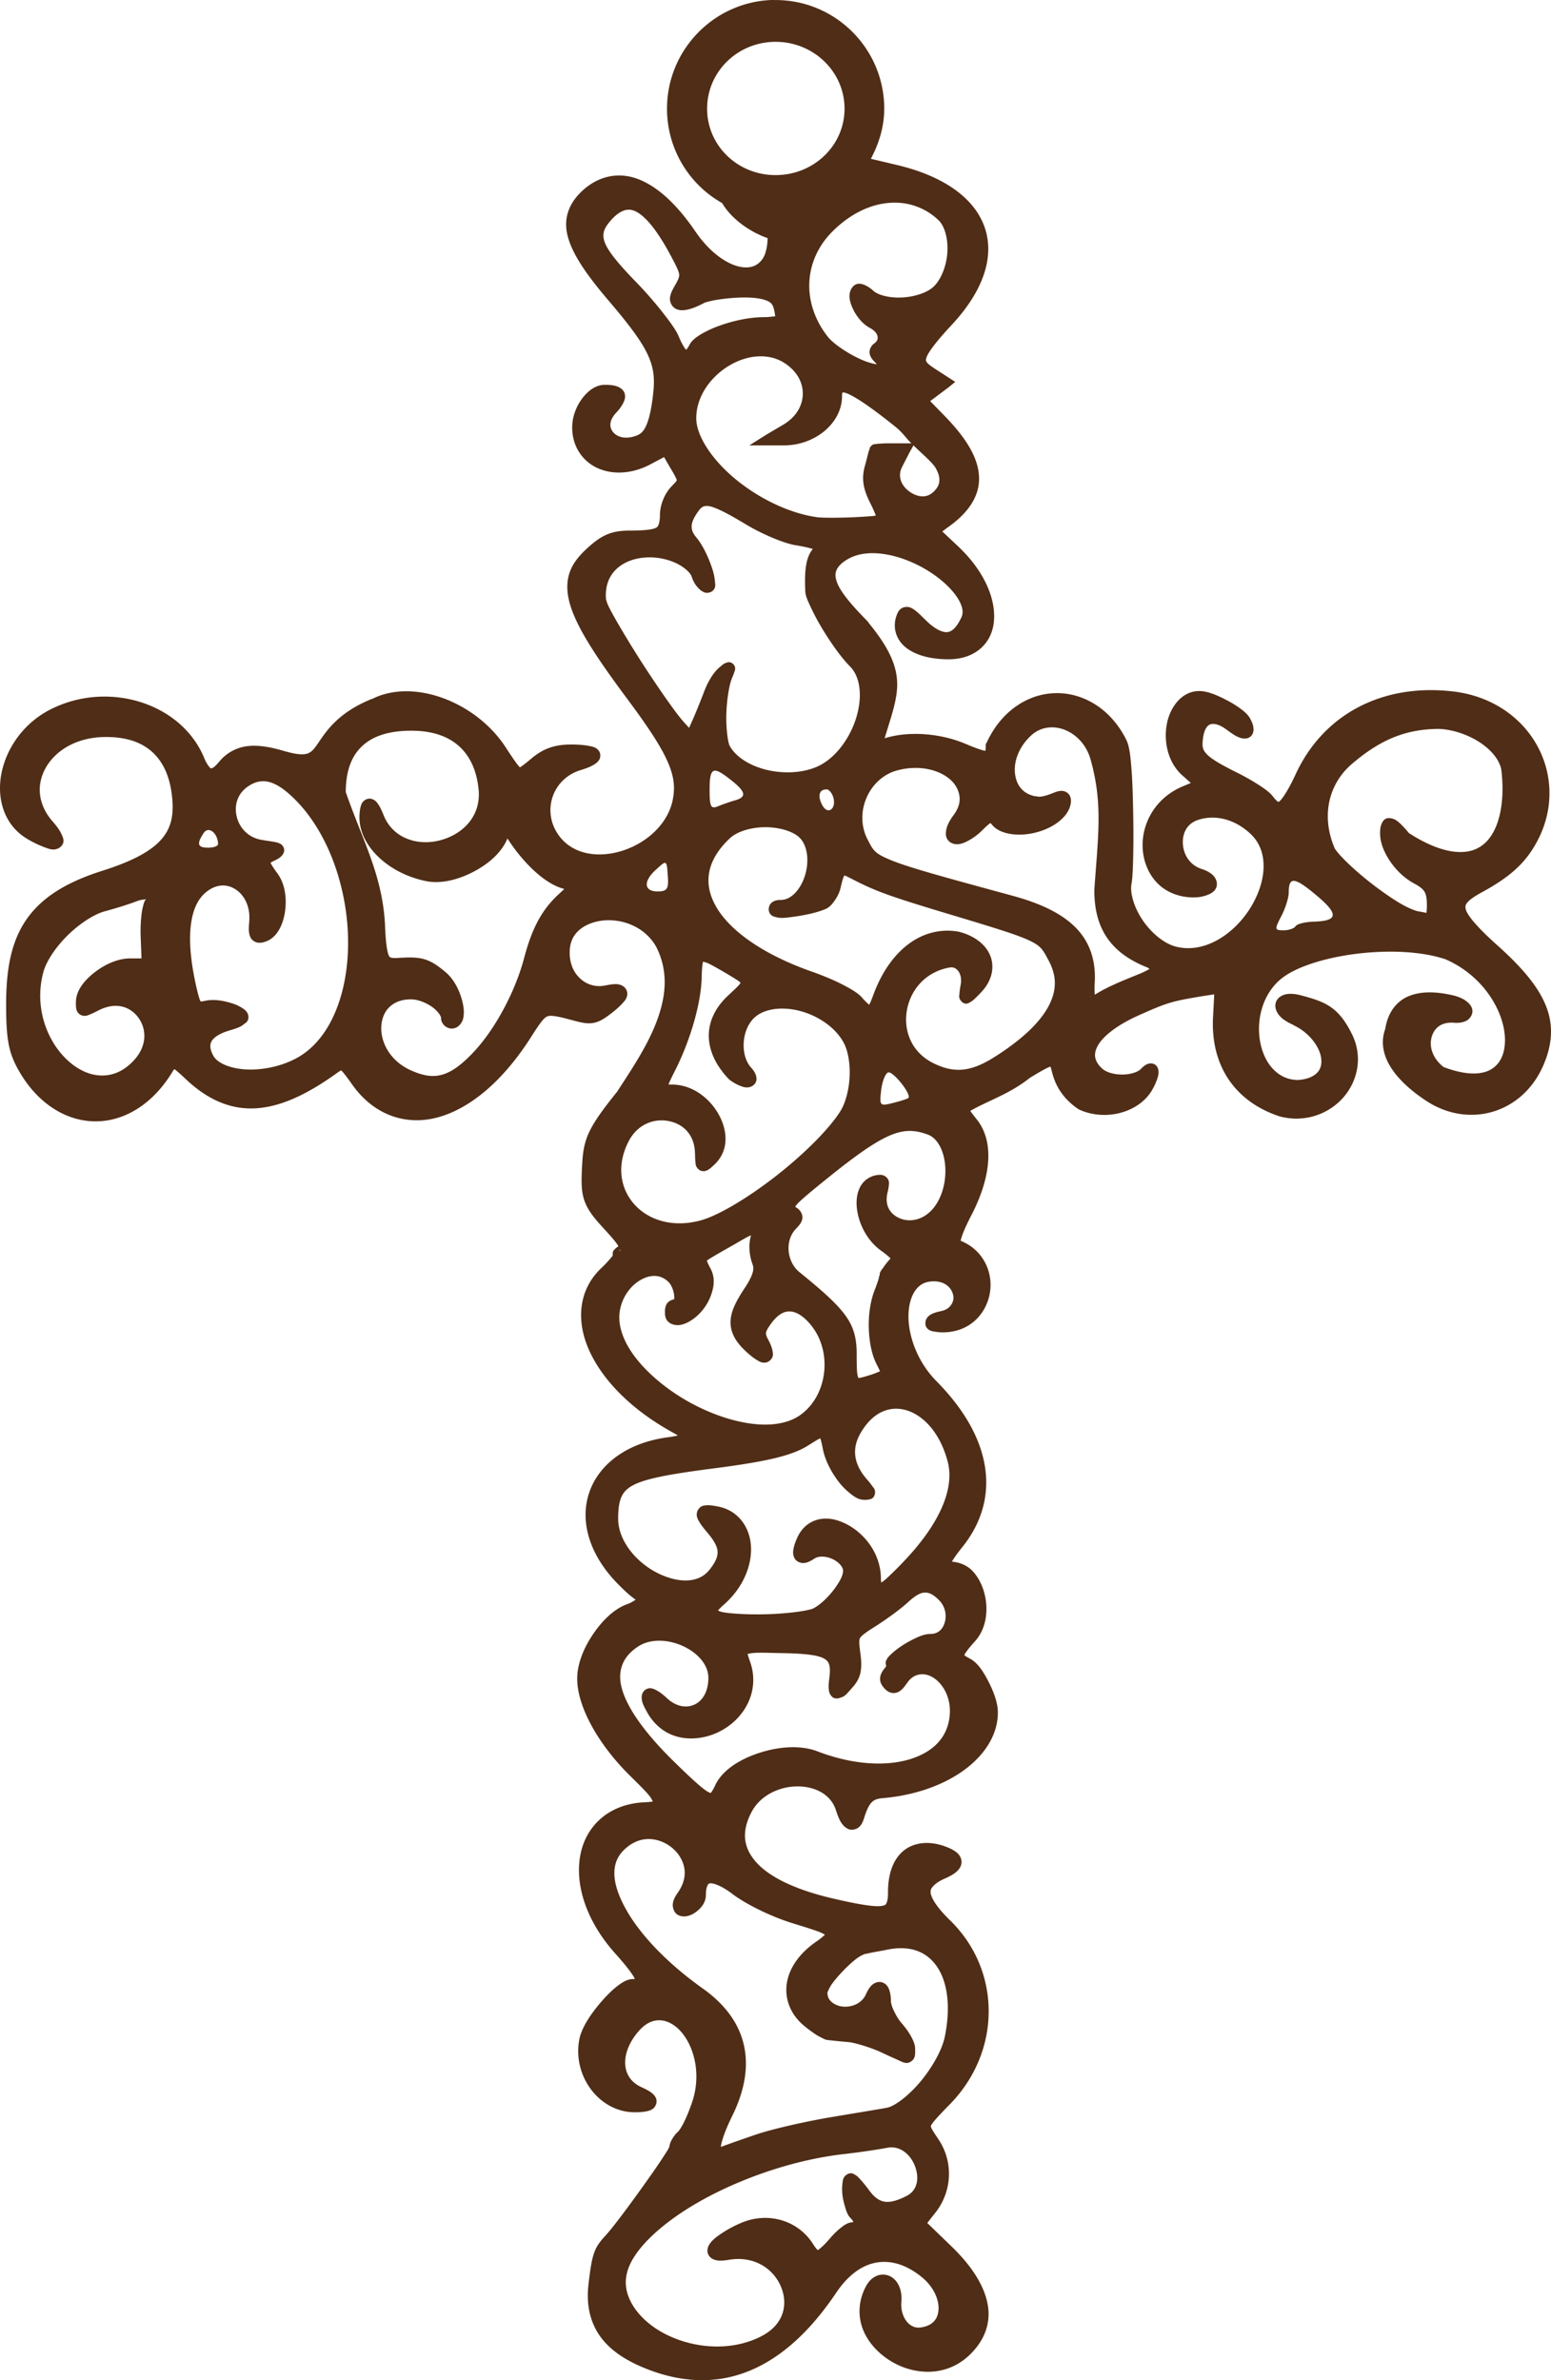 <svg xmlns="http://www.w3.org/2000/svg" viewBox="0 0 128 196.418" height="209.512" width="136.533"><path d="M73.296 88.5c.4-.133 1.952 1.824 1.67 2.106-.074.073-.646.258-1.268.413-1.09.273-1.125.239-.979-1.04.084-.73.345-1.401.577-1.478zm33.399-15.802c.32-.063.909.321 1.92 1.165 1.884 1.573 1.836 2.136-.2 2.194-.701.02-1.379.189-1.494.375-.116.187-.557.339-.992.339-.745 0-.754-.074-.175-1.19.337-.651.602-1.515.602-1.93 0-.582.09-.904.339-.953zm-51.811-1.491c.165.016.186.395.238 1.253.056.902-.098 1.103-.853 1.103-1.136 0-1.198-.836-.126-1.805.393-.355.612-.564.74-.551zM17.155 68.5c.387-.045.827.469.841 1.153 0 .165-.361.3-.803.3-.89 0-.982-.3-.39-1.202.099-.15.223-.236.352-.251zm51.07-3.359c.161 0 .389.244.503.54.38.99-.384 1.663-.866.764-.412-.768-.263-1.304.364-1.304zM58.989 63.6c.263-.02.677.25 1.33.764 1.237.971 1.324 1.4.352 1.68-.387.11-1.02.33-1.406.488-.602.248-.703.058-.703-1.353 0-1.051.09-1.553.427-1.58zm14.606 113.606c.92.013 1.67.772 1.965 1.69.148.458.187.946.068 1.344a1.52 1.52 0 01-.793.965c-.834.43-1.404.55-1.827.483-.422-.067-.817-.312-1.275-.931a10.123 10.123 0 00-.724-.896c-.113-.12-.207-.227-.31-.31-.052-.042-.108-.067-.173-.104-.065-.037-.139-.103-.31-.103-.278 0-.51.226-.586.379-.077.153-.086.3-.104.448a4.029 4.029 0 000 .965c.042.358.141.738.241 1.069.1.33.201.615.449.862.2.2.183.27.206.31-.404.017-.658.18-.965.414-.32.244-.663.572-.965.93-.585.694-.987.964-1 .966-.011.001.036.027-.034-.035-.07-.061-.189-.198-.345-.448-1.245-1.99-3.746-2.716-5.964-1.758a9.678 9.678 0 00-1.655.896c-.439.302-.77.562-.965.897a.938.938 0 00-.138.62.797.797 0 00.414.552c.384.197.799.161 1.379.069 2.147-.343 3.687.81 4.274 2.24.588 1.43.254 3.101-1.62 4.069-2.64 1.363-5.916.969-8.24-.345-1.161-.657-2.067-1.56-2.55-2.517-.484-.956-.56-1.949-.069-3.033.834-1.847 3.338-3.98 6.62-5.689 3.28-1.71 7.316-3.026 11.066-3.447 1.336-.15 2.904-.391 3.55-.517.147-.03.27-.036.38-.035zm-20.099-25.443c1.032-.014 2.047.576 2.586 1.414.539.838.638 1.893-.138 3-.225.32-.365.577-.414.896-.049.318.092.753.38.93.272.169.607.167.861.104a1.94 1.94 0 00.69-.345c.418-.312.793-.78.793-1.379 0-.396.066-.656.137-.793.072-.137.096-.153.207-.172.221-.038.916.167 1.827.862 1.145.872 3.232 1.886 4.93 2.413.935.29 1.652.509 2.138.69.37.137.488.215.586.275-.129.12-.327.304-.69.552-1.378.943-2.238 2.145-2.447 3.413-.21 1.267.26 2.576 1.379 3.516.356.3.738.582 1.068.793.166.106.307.171.449.242.141.07.261.15.448.172a59.94 59.94 0 001.723.172c.537.046 1.924.461 2.827.897.523.252.91.417 1.207.551.298.134.492.257.759.276.133.009.298-.05.448-.172a.679.679 0 00.241-.38c.046-.224.034-.38.034-.586 0-.383-.144-.696-.345-1.068-.2-.373-.49-.753-.792-1.104-.243-.28-.458-.66-.621-1-.164-.338-.241-.652-.241-.758 0-.366-.046-.702-.138-.965-.093-.263-.265-.517-.586-.62-.321-.104-.659.05-.862.24-.204.191-.335.435-.483.76-.338.74-1.157 1.07-1.896.999a1.675 1.675 0 01-.93-.38c-.223-.196-.346-.426-.346-.792 0 .042.106-.311.345-.655.24-.344.595-.755.966-1.138.37-.383.756-.74 1.103-1 .346-.26.675-.377.69-.379.144-.016.367-.076.689-.138.321-.062.695-.121 1.103-.207 1.914-.4 3.284.144 4.137 1.38.853 1.234 1.173 3.246.655 5.791-.22 1.08-1.01 2.495-1.965 3.654-.956 1.16-2.124 2.069-2.793 2.207-.449.092-2.591.439-4.688.793-2.123.359-4.82.978-6.102 1.413-1.22.414-2.513.871-2.93 1.035v-.035c.039-.407.339-1.316.93-2.517 1.036-2.102 1.371-4.067.965-5.86-.405-1.793-1.561-3.362-3.378-4.655-3.073-2.184-5.28-4.572-6.412-6.653-.566-1.04-.882-1.99-.897-2.793-.014-.803.232-1.44.759-1.965.643-.642 1.347-.921 2.034-.93zm22.788-20.34h.034c.346-.016.694.143 1.172.62.53.53.646 1.256.483 1.828-.163.572-.545.965-1.172.965-.507 0-1.011.22-1.586.517-.575.298-1.156.677-1.62 1.104-.176.161-.316.295-.414.482-.049.094-.125.208-.068.448 0 .022.025.047.034.07-.036.055-.039.094-.104.172-.224.27-.403.548-.414.896-.01.348.193.64.414.862.12.119.232.21.414.276a.864.864 0 00.586 0c.36-.142.573-.431.827-.793.323-.46.67-.633 1.034-.69.364-.056.755.03 1.138.276.766.492 1.426 1.597 1.345 2.965-.113 1.895-1.328 3.154-3.31 3.758-1.982.603-4.711.461-7.619-.655-1.403-.539-3.215-.394-4.826.138-1.612.531-3.047 1.432-3.62 2.689-.158.345-.3.55-.345.586-.044.036.018.05-.172-.035-.381-.17-1.338-1.017-2.965-2.62-2.384-2.349-3.777-4.37-4.206-5.93-.215-.78-.177-1.4.034-1.965.211-.564.632-1.073 1.31-1.517 1.01-.66 2.465-.594 3.689-.034 1.224.56 2.103 1.548 2.103 2.62 0 1.15-.488 1.904-1.138 2.206-.65.303-1.499.21-2.31-.551-.3-.281-.573-.488-.827-.62-.254-.133-.555-.273-.896-.07a.723.723 0 00-.31.449c-.036.155-.026.309 0 .448.049.277.19.544.379.896.633 1.187 1.611 1.893 2.689 2.138 1.077.244 2.238.068 3.24-.414 1.003-.483 1.86-1.271 2.379-2.276a4.402 4.402 0 00.241-3.516c-.117-.335-.19-.551-.207-.655.096-.03.366-.092.828-.103.5-.013 1.2.019 2.137.034 1.81.03 2.877.177 3.344.448.234.136.344.268.414.483.07.215.087.551.034 1-.046.395-.087.699-.068.965.01.133.018.246.068.38.051.133.16.323.345.413.185.09.38.047.517 0s.274-.093.38-.172c.21-.16.392-.4.654-.69.312-.344.56-.745.655-1.207.096-.461.087-.946 0-1.585-.103-.773-.13-1.095-.034-1.276.096-.18.426-.439 1.207-.93.931-.588 2.14-1.463 2.758-2.035.577-.534 1.001-.77 1.344-.793zm-2.448-15.169c1.7-.073 3.61 1.437 4.379 4.379.558 2.135-.577 4.995-3.551 8.136a30.48 30.48 0 01-1.414 1.413c-.266.245-.39.333-.517.414-.015-.099-.034-.117-.034-.31 0-1.996-1.257-3.644-2.724-4.448-.733-.401-1.513-.613-2.275-.482-.762.13-1.464.617-1.862 1.448-.172.36-.288.679-.344.965-.058.286-.074.58.103.862.178.28.548.39.828.345.28-.045.527-.192.827-.38.3-.187.825-.184 1.31 0 .485.185.887.54 1 .897.017.054.035.267-.069.551-.104.284-.306.621-.551.966-.49.688-1.193 1.394-1.827 1.723-.168.087-.807.22-1.552.31a25.98 25.98 0 01-2.516.173c-.894.019-1.812-.01-2.517-.069a8.029 8.029 0 01-.862-.103 1.637 1.637 0 01-.414-.138c.05-.06.165-.205.518-.517 1.528-1.355 2.27-3.134 2.206-4.723-.064-1.59-1.025-3.02-2.724-3.344-.37-.071-.657-.124-.93-.104-.137.01-.303.024-.449.104a.797.797 0 00-.344.448c-.097.36.054.605.206.862.153.256.367.519.656.861.576.685.809 1.155.827 1.552.018.397-.143.832-.655 1.482-.464.59-1.113.873-1.896.897-.783.023-1.702-.234-2.551-.69-1.699-.91-3.103-2.637-3.103-4.413 0-.759.074-1.312.241-1.723.167-.412.427-.716.931-1 1.007-.568 3.045-.949 6.654-1.414 4.264-.55 6.44-1.028 7.791-1.861.429-.265.756-.48.965-.586.111-.056.074-.027.104-.035.05.158.13.453.207.862.173.924.69 1.918 1.31 2.723.31.403.66.732 1 1 .34.269.676.483 1.103.483.151 0 .252.007.414-.035.08-.02.2-.035.31-.138a.669.669 0 00.172-.448c-.01-.278-.113-.358-.207-.482-.093-.125-.194-.283-.344-.449-.634-.699-.973-1.35-1.07-2-.095-.648.038-1.303.45-1.999.785-1.33 1.773-1.92 2.792-1.965zm-22.753-13.1c.016 0 .038-.026.103 0 .02.008.045.052.069.069-.064-.022-.127-.068-.173-.07zm10.894-1.207c-.013.064-.016.062-.034.138-.17.677-.104 1.52.138 2.172.104.282.115.463.034.758-.082.296-.28.709-.655 1.276-.735 1.108-1.167 1.967-1.172 2.827 0 .86.43 1.6 1.172 2.31.341.327.659.59.93.758.272.169.49.322.862.242.187-.04.408-.238.483-.414.075-.177.055-.303.034-.448-.042-.29-.147-.598-.345-.966-.179-.334-.228-.482-.206-.62.02-.139.137-.375.448-.793.546-.734 1.044-.98 1.517-.965.472.014 1.072.314 1.723 1.103 1.835 2.222 1.394 5.843-.861 7.446-1.033.734-2.527.937-4.206.69-1.68-.247-3.534-.93-5.206-1.896-1.672-.967-3.165-2.214-4.172-3.517-1.006-1.302-1.505-2.66-1.31-3.86.198-1.215.945-2.14 1.759-2.587.813-.445 1.63-.437 2.275.207.24.241.412.721.448 1.07.018.173.013.312 0 .344-.244.046-.47.172-.586.345-.136.203-.172.435-.172.69 0 .23.02.46.138.654a.918.918 0 00.517.38c.404.13.8.041 1.172-.139.743-.359 1.494-1.1 1.896-2.068.385-.928.412-1.708.034-2.413a4.317 4.317 0 01-.276-.586c-.013-.043-.025-.042-.034-.035.06-.084.676-.45 1.896-1.138.663-.373 1.155-.676 1.517-.861.143-.074.141-.062.242-.104zm13.1-8.619c.484.001.969.103 1.517.31.786.3 1.327 1.345 1.414 2.62.087 1.277-.277 2.695-1.104 3.586-.828.893-1.885 1.02-2.654.69-.77-.33-1.276-1.039-1-2.138.053-.212.088-.414.104-.586.015-.172.038-.34-.104-.551a.758.758 0 00-.586-.31 1.909 1.909 0 00-.517.068 1.868 1.868 0 00-1.241 1.103c-.217.518-.259 1.111-.173 1.724.173 1.226.849 2.56 2 3.379.53.376.743.61.758.62a1.752 1.752 0 01-.172.207c-.178.196-.323.407-.448.586-.063.09-.127.157-.172.241-.046.085-.103.15-.104.38 0 .013-.031.02-.034.034-.02.073-.03.188-.069.31-.08.244-.184.54-.31.862-.351.9-.514 2.031-.483 3.138.032 1.106.24 2.199.655 2.999.143.274.238.476.276.586-.01-.004-.022-.02-.068 0-.141.061-.39.171-.724.276-.427.133-.726.222-.897.241-.17.02-.107-.004-.103 0 0 .004-.074-.147-.104-.483-.03-.335-.034-.822-.034-1.482 0-1.195-.193-2.15-.897-3.137-.703-.987-1.863-2.027-3.826-3.62-1.047-.85-1.208-2.565-.345-3.517.294-.324.531-.538.586-.93.028-.197-.062-.438-.172-.586a1.119 1.119 0 00-.345-.31c-.038-.024-.047-.02-.068-.035.017-.03.013-.069.068-.138.293-.363 1.159-1.086 2.723-2.344 3.486-2.804 5.192-3.796 6.654-3.793zm14.893-11.1c-.011.005.062.002.07 0-.021.014-.05.019-.07.034zm-31.958-2.862c.048.006.23.031.517.172.305.15.723.387 1.241.69.538.315.936.56 1.173.724.097.067.143.11.172.138-.018.035-.043.102-.138.207-.19.208-.517.508-.965.93-.964.92-1.52 2.045-1.517 3.241 0 1.196.551 2.415 1.62 3.551l.034.035.035.034c.313.236.618.41.896.517.278.107.499.176.793.104a.807.807 0 00.448-.31.657.657 0 00.104-.483c-.05-.31-.206-.56-.448-.828-.854-.941-.812-2.947.172-3.999.797-.852 2.345-1.067 3.896-.655 1.55.412 3.027 1.444 3.654 2.758.307.643.471 1.676.414 2.724-.058 1.048-.346 2.104-.724 2.723-.902 1.477-3.022 3.588-5.31 5.378-2.287 1.79-4.764 3.284-6.24 3.689-2.296.63-4.283-.009-5.447-1.276-1.163-1.266-1.548-3.159-.551-5.17.732-1.478 2.085-1.963 3.275-1.759 1.19.204 2.195 1.058 2.24 2.655.012.306.012.559.035.758.024.2.023.4.31.62.144.11.348.134.483.104a.901.901 0 00.31-.138c.156-.103.27-.217.448-.38a2.845 2.845 0 00.931-1.999c.029-.73-.18-1.463-.551-2.137-.742-1.349-2.175-2.482-3.862-2.482-.145 0-.186.006-.275 0 .017-.061-.011-.041.034-.138.105-.246.282-.601.517-1.069 1.253-2.491 2.13-5.534 2.172-7.653.012-.602.053-1.049.104-1.242.01-.038-.011-.017 0-.034zm-45.955-5.171c-.16.193-.19.346-.241.551a5.62 5.62 0 00-.138.724c-.06.535-.094 1.172-.069 1.828l.069 1.792h-.931c-1.025 0-2.116.501-2.965 1.172-.85.671-1.517 1.498-1.517 2.448 0 .199-.01.366.034.552.021.093.052.2.138.31.086.11.244.213.38.241.27.058.437-.028.62-.103.183-.076.394-.175.655-.31 1.529-.797 2.739-.288 3.379.655.64.942.687 2.348-.552 3.585-.884.882-1.822 1.177-2.758 1.103-.936-.074-1.877-.559-2.689-1.344-1.624-1.572-2.663-4.326-1.896-7.171.244-.904 1.018-2.065 2-3.034.981-.968 2.177-1.753 3.102-2 .909-.241 2.063-.609 2.62-.827.228-.089.422-.12.586-.138h.035c.144-.012.102-.043.138-.034zm50.954-5.93c1.125-.027 2.25.264 2.861.759.747.603.935 1.933.587 3.137-.174.602-.466 1.137-.828 1.517-.361.38-.763.586-1.206.586-.249 0-.5.041-.724.207a.685.685 0 00-.242.413.668.668 0 00.069.483c.142.23.337.272.482.31.145.038.288.064.448.07.321.01.688-.048 1.104-.104.83-.113 1.814-.313 2.55-.62.337-.141.552-.396.76-.69.207-.295.395-.637.482-1 .096-.401.171-.71.241-.896.07-.187.132-.226.104-.207.01.003 0 .025.034.034.11.031.305.13.586.276 1.912.993 3.072 1.416 7.998 2.896 3.749 1.126 5.626 1.7 6.62 2.172.994.472 1.108.74 1.585 1.62.71 1.308.705 2.509 0 3.827-.704 1.318-2.167 2.728-4.447 4.171-1.943 1.23-3.314 1.365-5.033.517-1.806-.89-2.475-2.645-2.207-4.309.268-1.664 1.46-3.196 3.482-3.585.34-.065.575.036.759.276.183.24.302.639.207 1.137-.06.312-.09.55-.104.759-.011.104-.037.207 0 .344a.637.637 0 00.138.242c.076.087.19.186.31.207.239.04.387-.08.483-.138.095-.059.154-.094.241-.173.173-.156.393-.374.655-.655.85-.91 1.096-2.021.724-2.965-.372-.943-1.317-1.674-2.62-2-1.455-.258-2.891.105-4.102 1-1.212.896-2.23 2.31-2.93 4.207-.141.387-.26.669-.346.827a5.504 5.504 0 01-.586-.586c-.34-.39-.909-.719-1.654-1.103-.746-.385-1.654-.752-2.552-1.069-4.036-1.426-6.702-3.376-7.825-5.31-.562-.966-.76-1.918-.587-2.86.173-.944.726-1.896 1.724-2.828.55-.513 1.633-.869 2.758-.896zm-41.404-3.792c.631-.037 1.334.24 2.24 1.034 2.968 2.602 4.665 7.138 4.861 11.446.197 4.307-1.115 8.332-3.792 10.101-1.224.809-2.883 1.227-4.344 1.207-1.46-.02-2.624-.503-2.965-1.138-.298-.556-.306-.913-.137-1.207.168-.294.614-.62 1.413-.862.374-.112.7-.21.965-.344.133-.067.24-.16.345-.242.053-.04.118-.068.172-.138a.6.6 0 00.138-.379c0-.428-.303-.633-.551-.793a3.507 3.507 0 00-.862-.379c-.656-.205-1.42-.33-2.069-.207-.229.044-.36.075-.413.07-.054-.007-.039.002-.069-.035-.06-.076-.208-.563-.413-1.517-.435-2.023-.54-3.696-.345-4.965.194-1.269.653-2.103 1.379-2.62.837-.595 1.671-.535 2.344-.069.673.467 1.154 1.384 1.069 2.551-.045.617-.082.982.104 1.38.092.198.332.37.551.413.22.043.376.012.552-.034 1.015-.265 1.54-1.313 1.724-2.414.182-1.1.053-2.365-.621-3.275-.351-.474-.54-.792-.552-.862 0 .002.041-.04.173-.103.36-.172.56-.265.758-.483.1-.108.243-.337.173-.586a.63.63 0 00-.345-.413c-.225-.11-.434-.129-.69-.173-.255-.044-.552-.08-.861-.138-1.084-.203-1.776-.993-2-1.896-.225-.903.029-1.875.896-2.482.43-.3.793-.426 1.172-.448zM33.948 60.3c1.672 0 2.971.43 3.895 1.241.925.812 1.502 2.027 1.655 3.62.211 2.196-1.301 3.676-3.137 4.172-.918.248-1.889.224-2.724-.104a3.386 3.386 0 01-1.965-1.93c-.147-.354-.267-.64-.413-.862-.147-.223-.29-.43-.621-.517a.66.66 0 00-.517.103.746.746 0 00-.276.31c-.105.234-.148.503-.172.828-.097 1.284.491 2.503 1.482 3.482.991.979 2.378 1.736 4 2.068 1.245.256 2.695-.122 3.964-.793 1.237-.653 2.305-1.599 2.758-2.723l.138.207c1.2 1.8 2.754 3.302 4.137 3.826l.413.138-.482.449c-1.375 1.272-2.185 2.804-2.827 5.24-.72 2.729-2.342 5.777-4.068 7.653-1.026 1.115-1.87 1.733-2.655 1.965-.785.233-1.564.128-2.62-.344-1.695-.758-2.486-2.272-2.448-3.551.02-.64.228-1.214.621-1.62.393-.407.992-.69 1.827-.69.53 0 1.184.245 1.69.586.504.34.792.782.792.93 0 .488.41.897.897.897a.89.89 0 00.62-.276c.162-.163.264-.355.31-.551.094-.394.066-.82-.034-1.276-.199-.91-.666-1.923-1.413-2.551-.639-.537-1.148-.893-1.758-1.069-.611-.176-1.255-.167-2.241-.103-.272.017-.44-.004-.517-.035-.079-.03-.105-.029-.173-.172-.135-.286-.26-1.077-.31-2.482v-.035c-.213-4.122-1.848-6.957-3.24-10.963v-.034c.01-1.73.474-2.94 1.344-3.758.876-.825 2.193-1.276 4.068-1.276zm84.394-.138c1.003-.076 2.35.268 3.448.897 1.082.619 1.9 1.493 2.103 2.413.339 2.694-.154 5.02-1.345 6.102-.595.54-1.35.807-2.378.724-1.028-.082-2.342-.545-3.896-1.551a8.942 8.942 0 00-.69-.759c-.234-.218-.424-.38-.724-.448-.15-.034-.353-.056-.517.035-.163.09-.252.25-.31.379-.117.26-.138.507-.138.827 0 .788.356 1.612.862 2.345.506.732 1.181 1.37 1.965 1.792.485.261.705.46.827.655.123.196.196.467.207 1 .007.306-.012.558-.034.758-.229-.045-.418-.079-.724-.137-.278-.057-.867-.3-1.517-.69-.65-.39-1.382-.9-2.103-1.448-1.426-1.083-2.79-2.378-3.172-2.965-.004-.007-.03-.028-.034-.034-1.148-2.613-.588-5.3 1.379-6.999 2.047-1.752 4.063-2.807 6.791-2.896zm-31.579-.137c1.343-.03 2.77.973 3.241 2.654 1.02 3.636.625 6.225.31 10.722v.034c-.01 1.557.314 2.862 1.034 3.93.72 1.07 1.83 1.87 3.276 2.448.164.069.17.092.24.138-.041.032-.035.03-.102.07a6.726 6.726 0 01-.724.344c-1.044.433-2.532.989-3.69 1.724-.01-.22-.032-.448 0-1.07.092-1.747-.405-3.272-1.55-4.446-1.146-1.174-2.886-2.015-5.24-2.655-5.615-1.525-8.448-2.303-9.93-2.896-1.481-.592-1.56-.842-2.034-1.758-1.14-2.202.112-5.06 2.448-5.688 1.795-.483 3.429-.06 4.344.724.458.391.72.889.793 1.379.073.49-.052 1.004-.483 1.585-.36.487-.564.905-.62 1.31-.029.203-.028.424.068.621a.855.855 0 00.483.414c.393.137.77.023 1.172-.173a5.028 5.028 0 001.31-.965c.396-.395.589-.527.62-.552.025.02.061.045.138.138.425.512 1.091.722 1.759.793.667.071 1.39-.006 2.068-.207.679-.2 1.295-.51 1.793-.93.498-.422.896-.995.896-1.655-.01-.18-.05-.386-.207-.552a.804.804 0 00-.551-.241c-.323.002-.542.11-.793.207-.502.195-1.02.345-1.276.241H85.454c-1.05-.196-1.584-.93-1.69-1.896-.106-.966.307-2.17 1.31-3.103a2.498 2.498 0 011.69-.69zM58.287 41.754h.034c.473-.016 1.491.466 3.172 1.482 1.335.808 3.151 1.592 4.171 1.758.752.123 1.2.24 1.414.31-.583.711-.694 1.798-.62 3.483.017.408.209.795.447 1.31.24.514.535 1.084.897 1.689.723 1.21 1.615 2.475 2.344 3.206.908.91 1.037 2.632.483 4.344-.555 1.712-1.773 3.338-3.275 3.965-1.244.518-2.813.552-4.172.207-1.359-.345-2.49-1.08-2.965-1.966-.071-.133-.155-.524-.207-1a11.611 11.611 0 01-.068-1.62c.038-1.176.237-2.436.483-2.999.078-.18.13-.318.172-.448.021-.065.06-.151.068-.241.011-.09.015-.264-.172-.449a.501.501 0 00-.31-.138c-.096-.008-.157.02-.207.035-.1.03-.184.067-.241.103-.114.072-.202.16-.345.276-.524.425-.975 1.217-1.276 2-.533 1.388-.904 2.258-1.137 2.758-.057.121-.061.164-.104.241-.038-.038-.06-.055-.104-.103-.235-.258-.574-.628-.93-1.104-.715-.95-1.614-2.259-2.483-3.585a83.78 83.78 0 01-2.344-3.792 25.649 25.649 0 01-.759-1.38c-.181-.368-.246-.681-.24-.62-.094-1.132.257-1.962.896-2.55.639-.59 1.601-.932 2.723-.932.765 0 1.581.19 2.24.517.66.328 1.116.783 1.208 1.07.09.283.233.57.413.792.18.222.371.408.655.517.106.04.253.048.414 0a.691.691 0 00.38-.276c.123-.22.079-.38.068-.551a4.638 4.638 0 00-.242-1.172c-.29-.883-.767-1.903-1.31-2.552-.3-.358-.388-.637-.379-.93.011-.293.164-.67.517-1.173.271-.386.424-.467.69-.482zm17.1-5c.638.633 1.564 1.402 1.827 1.863.243.426.324.755.31 1.034-.014.279-.1.514-.345.793-.304.347-.635.507-1 .517-.364.01-.77-.142-1.103-.38-.666-.474-1.049-1.24-.62-2.068l.62-1.206zm-12.86-7.342c.817-.047 1.592.126 2.276.586 1.029.692 1.475 1.638 1.448 2.551-.027.913-.51 1.828-1.586 2.482l-1.345.793-1.482.93H64.699c2.53.004 4.792-1.812 4.792-4.067 0-.303.07-.332.035-.31-.036.021.071-.038.413.103.684.281 2.001 1.165 3.896 2.689.735.591.868.923 1.379 1.414h-1.792c-.346 0-.656.014-.897.034-.12.01-.215.016-.31.035-.048.009-.103.006-.173.034-.035.014-.071.049-.138.103a.556.556 0 00-.103.138.41.41 0 00-.035.104l-.034.138c0 .014-.03.013-.034.034-.016.07-.036.153-.068.276-.064.245-.141.581-.242.93-.309 1.077-.168 1.93.448 3.138.191.374.338.733.449 1-.083.01-.14.024-.242.034-.432.042-1.013.076-1.62.104-1.214.055-2.577.052-2.965 0-2.31-.314-4.853-1.562-6.791-3.172-1.94-1.61-3.207-3.573-3.207-4.999 0-2.667 2.617-4.962 5.068-5.102zm-10.756-12.1c.437-.05.91.16 1.517.758.607.597 1.292 1.584 2.034 2.964.484.901.698 1.35.724 1.586.026.237-.053.432-.38 1-.216.378-.367.69-.378 1.034-.011.344.222.73.551.862.33.133.667.097 1.035 0 .367-.097.77-.266 1.24-.517.102-.054.585-.188 1.173-.276a15.438 15.438 0 011.965-.172c1.19-.018 1.937.143 2.31.413.28.203.35.657.413 1.138-.248.022-.563.07-.93.07-1.135 0-2.47.277-3.62.689a8.725 8.725 0 00-1.517.69c-.433.257-.795.512-1 .896-.124.23-.217.357-.276.413-.026-.022-.074-.056-.172-.207a5.873 5.873 0 01-.448-.896c-.219-.522-.712-1.192-1.345-2a32.843 32.843 0 00-2.206-2.516c-1.48-1.524-2.292-2.537-2.551-3.24-.13-.353-.14-.633-.069-.897.07-.264.254-.553.552-.897.513-.592.98-.851 1.379-.896zm22.064-.587a5.172 5.172 0 013.62 1.448c.514.486.815 1.588.724 2.723-.09 1.136-.559 2.271-1.207 2.827-.54.464-1.56.781-2.55.828-.992.047-1.942-.188-2.345-.552a2.541 2.541 0 00-.724-.482 1.274 1.274 0 00-.414-.104.68.68 0 00-.517.207c-.265.265-.334.613-.31.93.023.319.13.62.276.932.292.624.781 1.248 1.413 1.586.4.213.58.48.62.689.042.209-.011.398-.275.586-.237.169-.417.494-.38.793.038.299.21.52.414.724.064.064.118.133.173.207a5.4 5.4 0 01-1.241-.38c-1.072-.467-2.322-1.298-2.793-1.895-2.182-2.77-2.014-6.298.38-8.688 1.608-1.606 3.433-2.383 5.136-2.379zM64.01 3.452c3.143 0 5.688 2.476 5.688 5.516s-2.544 5.482-5.688 5.482c-3.145 0-5.654-2.442-5.654-5.482s2.51-5.516 5.654-5.516zM63.562.005c-4.737.239-8.516 4.175-8.516 8.963a8.931 8.931 0 004.551 7.791c.657 1.126 2.018 2.274 3.758 2.896-.031.797-.193 1.43-.483 1.793-.328.413-.742.62-1.31.62-1.135 0-2.792-.942-4.171-2.964-1.515-2.22-3.093-3.688-4.689-4.31-1.596-.621-3.242-.311-4.585.897-1.15 1.034-1.642 2.3-1.276 3.758.366 1.458 1.475 3.118 3.344 5.309 1.715 2.01 2.713 3.34 3.241 4.447.528 1.107.618 2.002.483 3.24-.14 1.285-.34 2.154-.586 2.69-.247.536-.497.724-.931.861-.903.287-1.538.013-1.827-.379-.29-.391-.301-.936.31-1.586.252-.267.423-.509.551-.758.129-.25.228-.56.104-.862-.123-.302-.422-.471-.69-.552-.267-.08-.567-.103-.93-.103-.768 0-1.421.523-1.896 1.172-.475.65-.793 1.49-.793 2.345 0 1.559.844 2.776 2.068 3.344 1.224.567 2.818.518 4.344-.276l1.172-.62.517.896c.39.638.517.933.518.965 0 .016.03.045-.035.138-.065.093-.218.24-.413.448-.565.6-.931 1.523-.931 2.379 0 .327-.05.584-.104.724-.053.14-.073.198-.207.276-.268.154-.976.24-2.206.24-1.496 0-2.333.373-3.586 1.552-.658.62-1.142 1.241-1.379 2-.236.759-.209 1.611.069 2.551.556 1.879 2.077 4.238 4.723 7.791 1.698 2.28 2.756 3.885 3.31 5.137.553 1.252.639 2.12.448 3.137-.374 1.989-2.09 3.547-4.034 4.206-1.944.66-4.015.413-5.206-1-1.668-1.98-.814-4.88 1.655-5.619.504-.15.86-.301 1.138-.483.139-.09.282-.207.38-.379.096-.172.114-.465 0-.655-.23-.38-.564-.412-.932-.482-.367-.07-.829-.104-1.413-.104-1.352 0-2.3.348-3.24 1.138-.385.323-.659.54-.828.655-.17.115-.16.095-.138.103.022.008-.108-.1-.31-.379-.202-.28-.48-.687-.862-1.276-1.227-1.89-3.14-3.322-5.172-4.068-2.018-.74-4.16-.794-5.86.07-.011.005-.025-.007-.034 0-2.75 1.114-3.73 2.633-4.379 3.585-.326.479-.543.768-.862.896-.313.126-.85.133-1.792-.138-.014-.004-.022.004-.035 0-1.23-.383-2.297-.564-3.206-.448a3.529 3.529 0 00-2.275 1.241c-.217.253-.388.436-.517.517-.13.081-.188.073-.207.07-.019-.004-.067-.041-.172-.173a3.023 3.023 0 01-.38-.69C14.97 58.013 8.97 56.15 4.231 58.51 1.982 59.627.552 61.696.128 63.783c-.424 2.088.191 4.27 2.068 5.413a8.606 8.606 0 001.483.724c.407.152.705.265 1.103.103.199-.08.411-.3.448-.517.038-.217-.034-.382-.103-.552-.139-.34-.373-.699-.759-1.137-1.337-1.52-1.356-3.211-.517-4.585.839-1.374 2.568-2.414 4.895-2.414 1.716 0 2.997.451 3.896 1.31.9.86 1.457 2.154 1.586 3.93.106 1.464-.197 2.478-1.069 3.38-.872.9-2.391 1.685-4.688 2.412-2.868.908-4.884 2.105-6.171 3.862C1.012 77.468.515 79.73.507 82.744c-.011 2.75.162 3.938.862 5.275 1.503 2.875 3.9 4.443 6.343 4.516 2.444.074 4.888-1.358 6.55-4.137.068-.112.103-.124.138-.172.048.041.318.241.897.793 1.748 1.666 3.626 2.532 5.688 2.448 2.062-.085 4.279-1.087 6.792-2.896.192-.139.327-.222.379-.242.034.018.343.356.862 1.104 1.796 2.588 4.479 3.512 7.17 2.758 2.692-.755 5.393-3.058 7.688-6.689.656-1.036 1.007-1.504 1.276-1.62.27-.116.762-.043 1.827.241.837.224 1.338.37 1.862.31.524-.059.944-.313 1.448-.689.437-.325.79-.632 1.034-.896s.448-.471.448-.862a.777.777 0 00-.276-.552 1.017 1.017 0 00-.482-.206c-.314-.047-.653.019-1.103.103a2.303 2.303 0 01-2.034-.586c-.528-.483-.862-1.213-.862-2.138 0-.827.283-1.418.793-1.861.51-.443 1.266-.73 2.068-.793 1.605-.127 3.433.598 4.31 2.24 1.02 2.06.764 4.143-.035 6.206-.793 2.049-2.143 4.02-3.24 5.723-.011.012-.027.022-.035.035-1.11 1.383-1.783 2.314-2.206 3.171-.428.868-.562 1.655-.62 2.69-.078 1.359-.099 2.233.172 3.033.27.8.778 1.432 1.62 2.344.673.729 1.063 1.199 1.172 1.414.033.064.033.035.035.034-.19.12-.319.22-.449.414-.04.061-.026.21-.034.345-.024.036-.019.043-.068.103-.177.217-.479.57-.862.931-1.9 1.788-2.118 4.362-1 6.826 1.118 2.465 3.496 4.888 6.895 6.757.2.11.28.158.414.241-.21.042-.42.095-.759.138-3.412.437-5.744 2.21-6.55 4.551s-.039 5.137 2.379 7.585c.366.37.719.713 1.034.965.15.12.286.23.414.31-.212.133-.35.244-.724.38-1.08.39-2.068 1.382-2.827 2.516-.76 1.134-1.276 2.427-1.276 3.62 0 2.364 1.805 5.505 4.379 8.033.636.624 1.122 1.109 1.448 1.482.278.32.365.521.413.62-.128.035-.355.05-.724.07-2.96.15-4.853 2.004-5.274 4.447-.422 2.442.537 5.41 2.93 8.067.932 1.034 1.469 1.77 1.586 2.068-.016.002.023 0-.104 0-.498 0-.907.249-1.344.586-.438.338-.88.778-1.31 1.276-.862.995-1.642 2.147-1.828 3.137-.568 3.026 1.66 5.999 4.586 5.999.425 0 .784-.03 1.068-.103.285-.075.576-.204.69-.587a.694.694 0 00-.034-.517 1.157 1.157 0 00-.276-.344c-.22-.19-.52-.346-.897-.518-.852-.387-1.285-1.046-1.344-1.861-.059-.815.28-1.814 1.103-2.758.643-.739 1.274-.948 1.862-.897.587.051 1.21.41 1.724 1.035 1.027 1.25 1.59 3.48.827 5.723-.197.58-.434 1.168-.655 1.62-.11.226-.221.409-.31.552-.09.142-.187.253-.173.24-.2.167-.358.377-.482.587-.114.191-.22.38-.242.62-.02.046-.05.148-.103.242-.107.188-.283.45-.483.758-.4.616-.957 1.408-1.551 2.241-1.188 1.666-2.544 3.495-3.172 4.172-.429.46-.735.86-.931 1.448-.196.587-.305 1.32-.448 2.55-.19 1.63.11 3.064.93 4.241.822 1.177 2.142 2.06 3.93 2.758 2.963 1.155 5.794 1.21 8.413.138 2.618-1.072 5.006-3.228 7.17-6.447.982-1.459 2.108-2.263 3.276-2.482 1.167-.219 2.429.114 3.723 1.138 1.033.817 1.482 1.885 1.448 2.689-.033.803-.456 1.363-1.448 1.517-.464.072-.862-.1-1.172-.483-.31-.383-.508-.964-.448-1.655.083-.968-.294-1.79-.966-2.103a1.348 1.348 0 00-1.103 0c-.356.159-.641.446-.862.862-.618 1.168-.658 2.395-.276 3.448.383 1.053 1.18 1.95 2.138 2.585 1.916 1.27 4.646 1.516 6.62-.31 1.266-1.173 1.844-2.626 1.585-4.172-.259-1.545-1.263-3.163-2.93-4.792l-2.069-2 .759-.964c1.314-1.78 1.377-4.114.172-5.93-.262-.395-.462-.681-.552-.862-.09-.181-.09-.198-.068-.276.043-.155.49-.684 1.517-1.724 4.3-4.354 4.328-11.07.034-15.238-1.082-1.05-1.557-1.856-1.586-2.275-.014-.21.037-.329.207-.517.17-.188.464-.416.93-.62.4-.176.72-.345.966-.552.245-.207.446-.476.448-.828 0-.351-.196-.634-.448-.827-.252-.193-.567-.342-.965-.483-1.305-.46-2.56-.315-3.413.414-.854.73-1.262 1.966-1.241 3.482 0 .426-.072.702-.138.827-.066.126-.108.158-.38.207-.541.098-1.852-.101-4.067-.62-3.085-.723-5.191-1.759-6.275-2.965-1.084-1.206-1.251-2.52-.414-4.137.713-1.376 2.247-2.111 3.724-2.138 1.476-.026 2.809.626 3.24 1.931.13.392.256.738.414 1 .158.261.343.459.62.586.278.127.68.031.897-.172.217-.204.315-.44.414-.759.217-.704.427-1.085.62-1.275.194-.19.405-.3.931-.345 2.646-.23 4.989-1.07 6.688-2.31 1.7-1.24 2.793-2.913 2.793-4.758 0-.781-.331-1.674-.759-2.516-.428-.842-.896-1.58-1.551-1.93-.228-.123-.4-.225-.448-.277-.013-.012 0-.03 0-.034 0-.03.238-.434.827-1.069 1.026-1.105 1.178-2.74.793-4.102-.193-.682-.529-1.319-1-1.793-.427-.43-1.023-.671-1.655-.724.11-.187.31-.518.862-1.207 1.623-2.02 2.24-4.301 1.862-6.653-.378-2.353-1.73-4.738-4-7.033-1.579-1.599-2.338-3.754-2.309-5.447.014-.847.232-1.593.586-2.069.355-.476.801-.724 1.517-.724.952 0 1.467.57 1.586 1.138.06.284 0 .532-.138.758-.144.227-.38.454-.827.552-.423.093-.721.174-.966.345a.843.843 0 00-.31.379c-.075.18-.074.46.034.62.217.32.52.334.827.38.309.045.66.056 1.104 0 2.007-.254 3.19-1.848 3.344-3.517.147-1.6-.686-3.294-2.448-3.999 0-.04.024-.124.068-.276.112-.376.38-.993.828-1.861 1.622-3.142 1.884-6.037.448-7.86-.206-.263-.417-.52-.552-.725 1.525-.876 3.121-1.337 4.827-2.654.014-.011.02-.023.034-.035.983-.61 1.568-.921 1.758-.965-.01 0 0 0 .035.103.159.545.375 2.127 2.275 3.413h.034l.034.035c2.18.992 5.016.24 6.068-1.724a5.08 5.08 0 00.38-.862c.076-.25.126-.458.068-.724a.652.652 0 00-.276-.413.672.672 0 00-.517-.07c-.277.072-.445.24-.655.449-.265.265-.898.452-1.551.448-.653-.003-1.291-.185-1.62-.483-.364-.328-.543-.657-.587-.965-.044-.308.039-.648.276-1.034.476-.772 1.634-1.66 3.413-2.448 2.276-1.006 2.588-1.114 5.24-1.551l.897-.138-.104 1.965c-.18 4.13 1.993 6.944 5.482 8.102 2.066.557 4.033-.17 5.24-1.517 1.207-1.348 1.676-3.371.759-5.24-.513-1.045-1.027-1.725-1.69-2.207-.663-.482-1.423-.722-2.447-1-.526-.142-.966-.189-1.345-.103-.38.086-.734.336-.827.724-.093.388.083.778.344 1.069.253.28.633.52 1.104.724.015.007.019.027.034.034 1.294.603 2.155 1.783 2.275 2.724.061.476-.033.868-.31 1.172-.271.298-.774.563-1.586.62h-.034c-.84-.009-1.507-.346-2.034-.896-.534-.558-.902-1.347-1.069-2.24-.335-1.788.173-3.93 1.724-5.207 1.201-.989 3.628-1.746 6.205-2.068 2.565-.32 5.298-.22 7.24.414.01.003.025-.003.035 0 3.31 1.396 5.01 4.5 4.998 6.722-.006 1.114-.385 1.962-1.172 2.413-.775.446-2.06.49-3.895-.206-.91-.713-1.188-1.662-1-2.414.193-.77.773-1.324 1.862-1.24.402.03.747-.02 1.034-.173.286-.153.525-.53.482-.862-.042-.333-.262-.562-.517-.758-.254-.197-.596-.34-1-.449-1.256-.3-2.532-.402-3.62 0-1.066.395-1.857 1.34-2.068 2.827h-.034c-.008.023.008.047 0 .07-.308.952-.131 1.968.448 2.93.593.984 1.584 1.928 2.93 2.827 3.513 2.345 7.9 1.097 9.653-2.758.777-1.708.934-3.348.31-4.965-.623-1.617-1.944-3.204-4.068-5.102-1.675-1.497-2.486-2.496-2.585-2.965-.05-.234-.034-.353.172-.586.206-.233.612-.502 1.207-.827 2.348-1.285 3.635-2.46 4.585-4.31 1.38-2.686 1.182-5.6-.138-7.895-1.32-2.294-3.748-3.977-6.86-4.343-5.808-.684-10.7 1.852-12.998 6.826-.62 1.343-1.136 2.091-1.344 2.24-.104.075-.046.06-.103.035-.058-.026-.216-.148-.414-.414-.249-.333-.645-.62-1.172-.965a18.362 18.362 0 00-1.827-1.034c-1.367-.68-2.133-1.142-2.483-1.517-.349-.375-.388-.625-.31-1.276.09-.75.34-1.073.586-1.172.246-.099.711-.054 1.345.414.338.25.627.461.896.586.27.124.508.21.827.138a.676.676 0 00.414-.31.84.84 0 00.103-.483c-.018-.283-.11-.52-.275-.828-.168-.312-.439-.547-.759-.792a8.114 8.114 0 00-1.103-.69c-.802-.427-1.634-.793-2.344-.793-.752 0-1.38.37-1.827.896-.448.527-.742 1.199-.862 1.931-.242 1.465.146 3.17 1.379 4.206l.62.552-.655.275c-2.38.993-3.486 3.245-3.31 5.275.089 1.015.497 2.003 1.207 2.724.711.72 1.752 1.172 3 1.172.451 0 .821-.083 1.137-.207.316-.125.599-.29.724-.62.125-.332-.01-.724-.241-.966-.23-.242-.555-.418-.965-.552-.98-.318-1.488-1.167-1.552-2.034-.063-.866.3-1.684 1.207-2 1.416-.492 3.07-.096 4.378 1.139.803.757 1.115 1.76 1.069 2.861-.046 1.101-.478 2.31-1.172 3.379-1.39 2.137-3.77 3.635-6.033 3.068-1.004-.252-2.043-1.124-2.758-2.172-.716-1.049-1.078-2.255-.931-3.034.08-.43.113-1.203.138-2.24.025-1.038.023-2.282 0-3.552s-.057-2.567-.138-3.62c-.082-1.052-.163-1.827-.38-2.344-1.213-2.556-3.47-3.96-5.757-3.965-2.286-.006-4.577 1.38-5.826 4.103l-.068.103v.104c0 .257-.02.412-.035.448-.094.007-.644-.149-1.585-.552-2.05-.877-4.545-1.08-6.482-.551l-.241.069c.486-1.636 1.012-3.043 1.034-4.344.027-1.55-.628-3.083-2.379-5.206v-.034c-1.272-1.286-2.274-2.427-2.585-3.275-.156-.425-.17-.739-.034-1.035.135-.296.448-.645 1.068-.965 1.725-.89 4.374-.244 6.413 1 1.019.622 1.87 1.383 2.378 2.103.508.72.651 1.324.449 1.758-.439.94-.831 1.216-1.207 1.241-.376.025-.969-.233-1.69-.93-.594-.576-.92-.938-1.344-1.104-.212-.083-.555-.057-.758.103-.204.161-.277.34-.345.518-.392 1.018-.047 2.054.758 2.689.806.634 2.025.965 3.517.965 1.147 0 2.07-.357 2.723-.965.654-.61.992-1.439 1.035-2.38.085-1.88-.967-4.127-3.069-6.067l-1.206-1.137.413-.31c1.705-1.184 2.66-2.566 2.62-4.138-.04-1.572-1.01-3.183-2.757-4.999l-1.276-1.31.551-.413.966-.724.551-.448-.586-.38-1.068-.69c-.36-.235-.6-.418-.69-.55-.09-.133-.094-.18-.034-.38.119-.4.772-1.295 2.103-2.723 2.62-2.812 3.547-5.652 2.689-8.068-.858-2.415-3.42-4.231-7.343-5.136l-2.034-.483c.66-1.25 1.103-2.628 1.103-4.137 0-4.941-4.016-8.964-8.964-8.964-.129 0-.27-.01-.448 0z" fill="#502d16"/></svg>